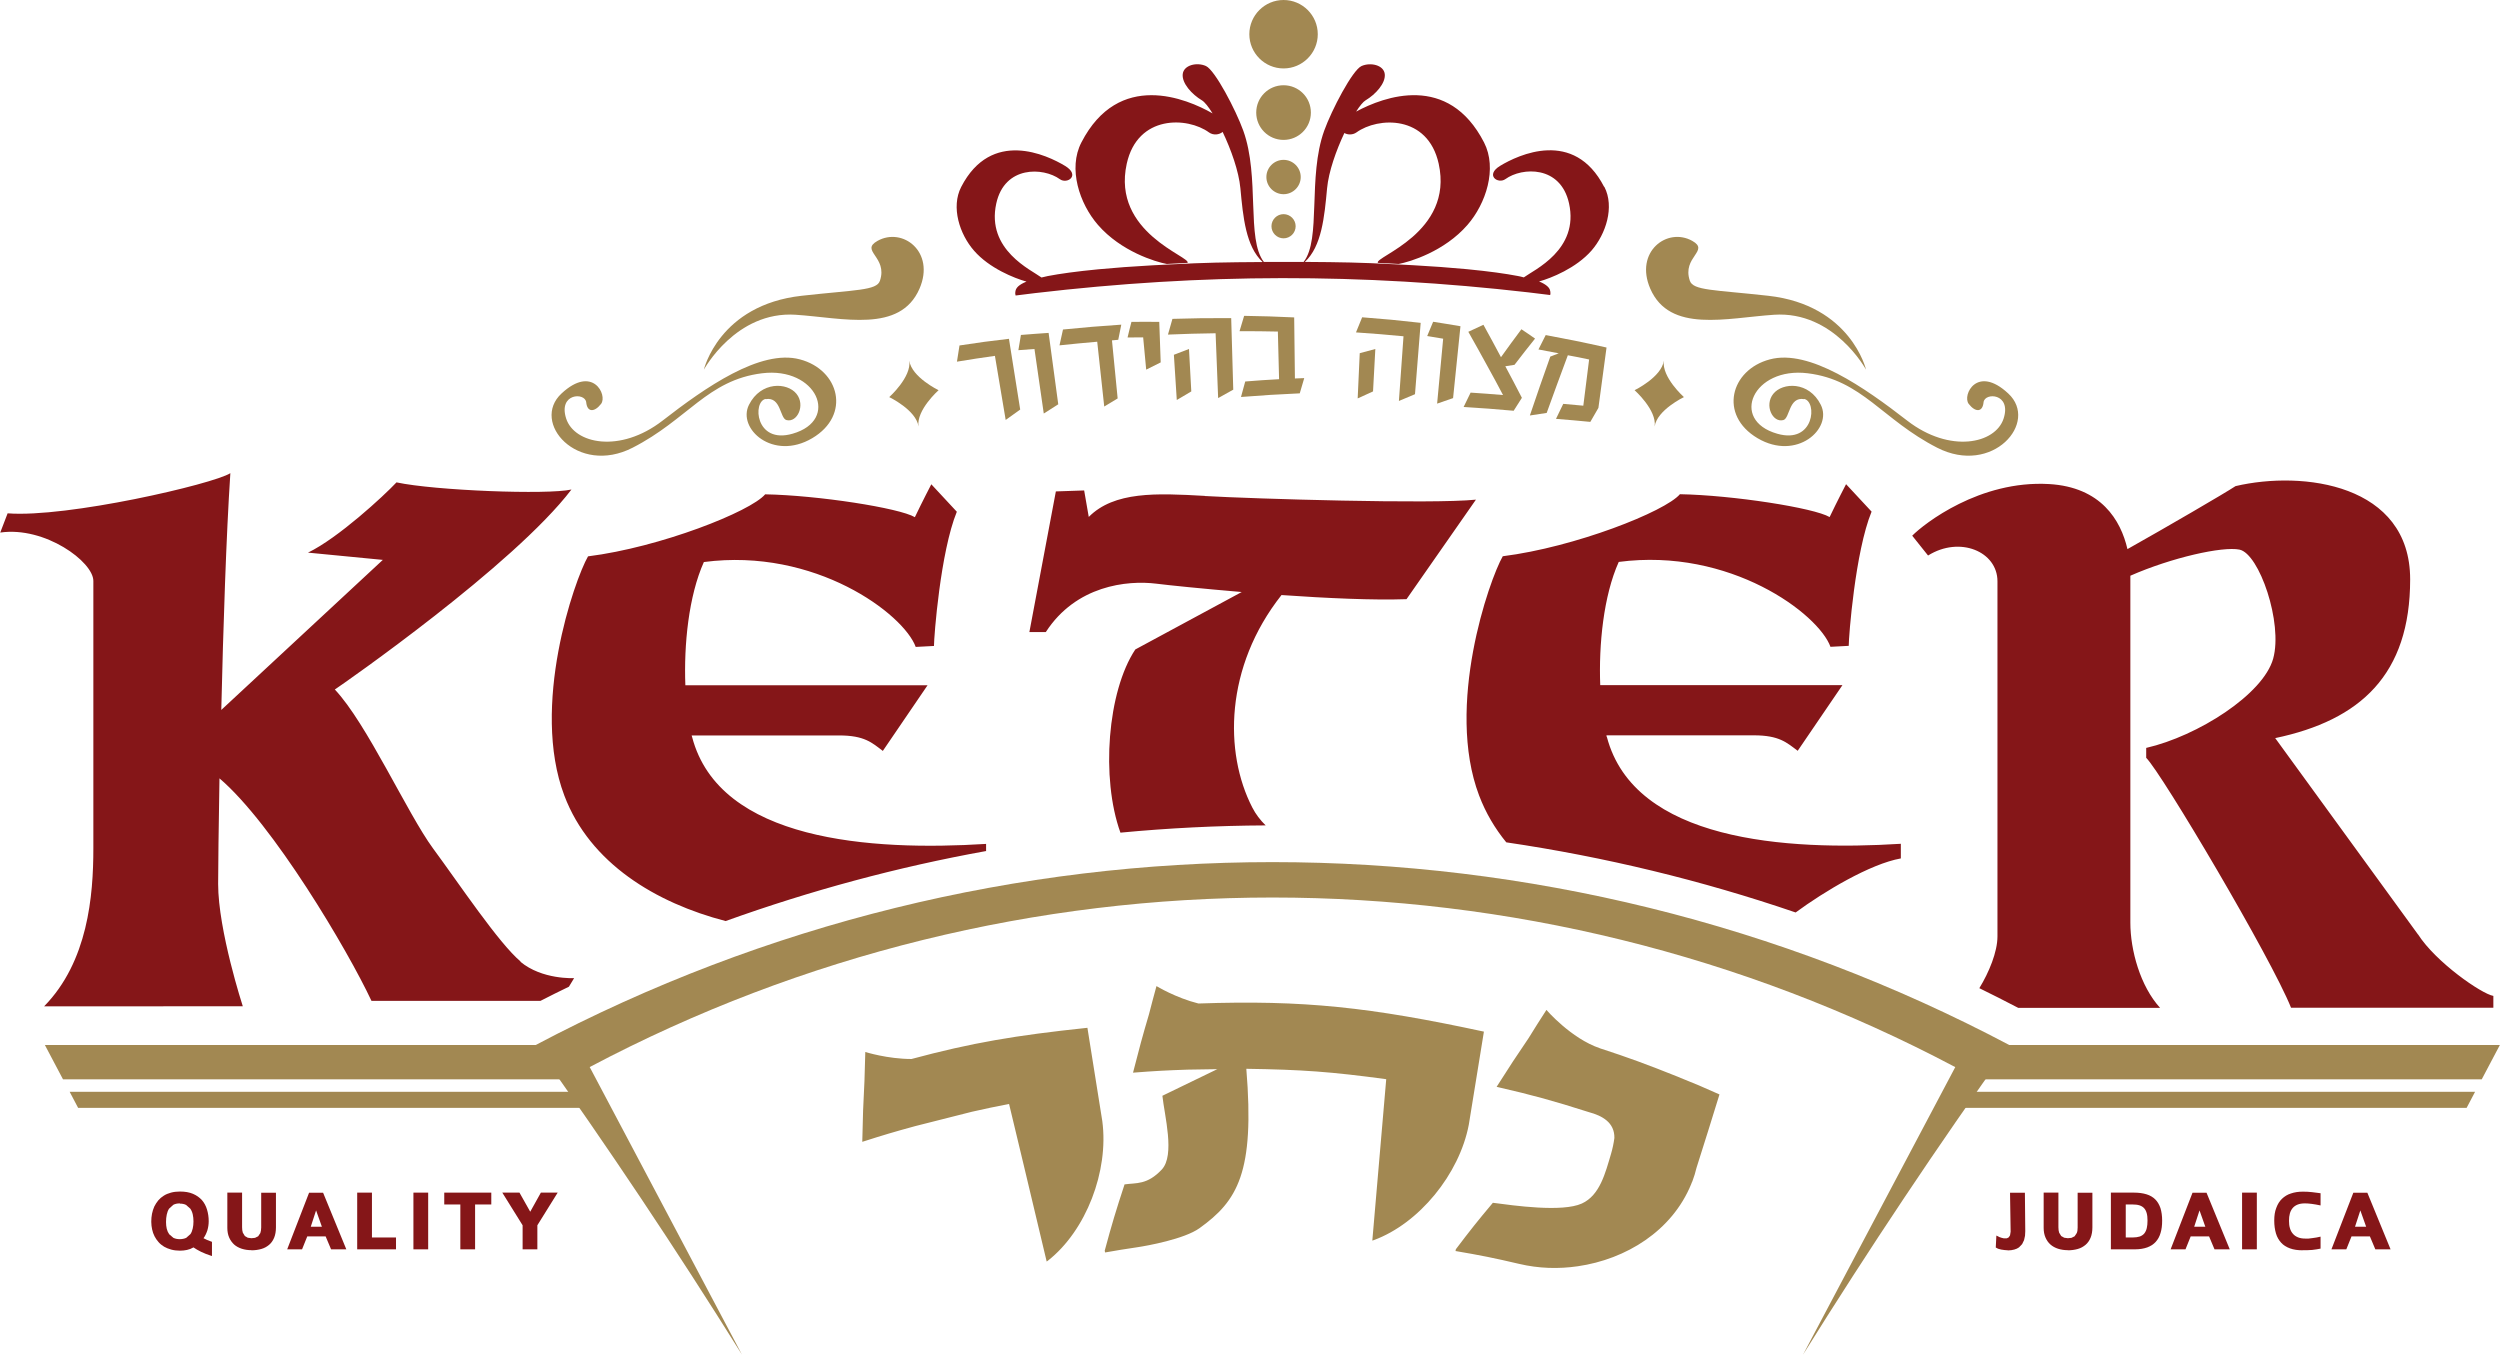 <?xml version="1.0" encoding="UTF-8"?> <svg xmlns="http://www.w3.org/2000/svg" id="Layer_1" viewBox="0 0 206.75 112.03"><defs><style>.cls-1{fill:#a28852;}.cls-2{fill:#851618;}</style></defs><path class="cls-1" d="M135.18,32.27s1.85,1.64,1.66,3c.19-1.36,2.42-2.43,2.42-2.43,0,0-1.85-1.65-1.66-3.01-.19,1.36-2.42,2.44-2.42,2.44"></path><path class="cls-1" d="M77.62,32.27s-1.85,1.64-1.66,3c-.19-1.36-2.42-2.43-2.42-2.43,0,0,1.85-1.65,1.66-3.01,.19,1.36,2.42,2.44,2.42,2.44"></path><path class="cls-1" d="M48.76,88.25c35.32-18.7,77.62-18.7,112.94,0-4.2,7.93-8.39,15.85-12.59,23.78,5.42-8.69,11.11-17.23,17.09-25.59-38.14-20.19-83.8-20.19-121.93,0,5.97,8.37,11.67,16.91,17.09,25.59-4.2-7.93-8.39-15.85-12.59-23.78"></path><path class="cls-1" d="M44.55,86.42H3.71c.5,.94,1,1.89,1.5,2.84H46.55c-.66-.95-1.33-1.89-2.01-2.84"></path><path class="cls-1" d="M5.76,90.29c.23,.44,.47,.88,.7,1.33H48.2c-.31-.44-.61-.89-.92-1.33H5.76Z"></path><path class="cls-1" d="M206.75,86.42h-40.82c-.67,.94-1.34,1.89-2.01,2.84h41.32c.5-.94,1-1.89,1.5-2.84"></path><path class="cls-1" d="M204.69,90.29h-41.5c-.31,.44-.61,.88-.92,1.33h41.72c.23-.44,.47-.89,.7-1.33"></path><path class="cls-1" d="M138.79,89.06c-2.6-1.04-4.15-1.61-6.43-2.35l-.05-.02c-2.39-.81-4.42-3.17-4.42-3.17-.6,.93-.9,1.4-1.48,2.34-.96,1.41-1.6,2.38-2.64,4.02,3.08,.71,4.6,1.13,7.62,2.09,1.12,.3,2.14,.86,2.12,2.14-.06,.44-.15,.88-.28,1.32-.47,1.58-.92,3.42-2.41,4.1-1.62,.74-5.62,.17-7.36-.06-1.27,1.51-1.88,2.28-3.06,3.84l-.03,.15c2.11,.36,3.16,.57,5.25,1.06,1.64,.39,3.28,.43,4.86,.2,4.01-.58,7.8-2.93,9.38-6.79h0s.04-.11,.04-.11l.06-.13c.14-.36,.25-.74,.34-1.11,.77-2.43,1.15-3.64,1.9-6.07-1.36-.61-2.04-.9-3.42-1.45m-16.04-3.74c-9.44-2.03-14.92-2.63-23.63-2.33-1.88-.47-3.47-1.44-3.47-1.44-.26,.94-.4,1.49-.62,2.33-.52,1.76-.82,2.86-1.32,4.83,1.81-.14,2.71-.19,4.51-.25l2.46-.04-4.54,2.2c.17,1.64,1.06,4.91-.05,6.1-1.21,1.29-2.12,1.09-3.08,1.23-.72,2.19-1.05,3.29-1.64,5.48l.03,.15c1.06-.19,1.59-.27,2.65-.43,.82-.12,3.91-.68,5.16-1.58,3.13-2.25,4.58-4.57,3.87-13.18,4.64,.07,6.98,.24,11.57,.86-.18,2.09-.27,3.13-.45,5.22-.28,3.25-.42,4.88-.7,8.13l.12-.04c3.74-1.37,7.08-5.45,7.86-9.55,.5-3.08,.75-4.62,1.25-7.7m-32.79-.31c-5.97,.63-9.57,1.24-14.55,2.58-1.98,0-3.82-.58-3.82-.58-.03,.98-.05,1.54-.07,2.41-.1,1.84-.14,2.98-.18,5.02,1.75-.56,2.62-.82,4.38-1.3l4.7-1.19c1.22-.28,1.84-.4,3.06-.64,.49,2.04,.73,3.06,1.22,5.09,.76,3.18,1.13,4.77,1.89,7.94l.1-.07c3.16-2.48,5.05-7.41,4.5-11.54l-1.23-7.71Z"></path><path class="cls-1" d="M108.41,9.31c0-1.25-1.01-2.26-2.26-2.26s-2.26,1.01-2.26,2.26,1.01,2.26,2.26,2.26,2.26-1.01,2.26-2.26"></path><path class="cls-1" d="M108.98,2.83c0-1.56-1.27-2.83-2.83-2.83s-2.83,1.27-2.83,2.83,1.27,2.83,2.83,2.83,2.83-1.27,2.83-2.83"></path><path class="cls-1" d="M107.57,14.64c0-.78-.64-1.42-1.42-1.42s-1.42,.64-1.42,1.42,.64,1.42,1.42,1.42,1.42-.64,1.42-1.42"></path><path class="cls-1" d="M106.15,17.71c.55,0,1,.45,1,1s-.45,1-1,1-1-.45-1-1,.45-1,1-1"></path><path class="cls-1" d="M84.37,33.87c-.48,.34-.72,.51-1.2,.86-.36-2.12-.53-3.18-.89-5.3-1.26,.18-1.88,.27-3.14,.48,.08-.53,.12-.8,.21-1.34,1.63-.25,2.45-.36,4.09-.55,.37,2.34,.55,3.51,.93,5.85"></path><path class="cls-1" d="M87.51,33.44c-.48,.3-.71,.45-1.19,.76-.31-2.14-.46-3.21-.77-5.34-.53,.04-.8,.06-1.33,.1,.08-.5,.12-.76,.21-1.26,.91-.07,1.37-.11,2.29-.17,.32,2.37,.48,3.55,.8,5.92"></path><path class="cls-1" d="M92.73,26.85c-.1,.5-.15,.75-.25,1.25-.21,.02-.31,.03-.52,.05,.19,1.92,.29,2.88,.47,4.8-.44,.27-.67,.4-1.11,.67-.23-2.14-.34-3.21-.58-5.36-1.25,.11-1.87,.17-3.12,.3,.12-.53,.17-.79,.29-1.31,1.92-.19,2.88-.27,4.8-.4"></path><path class="cls-1" d="M95.87,26.61c.05,1.34,.07,2.02,.12,3.36-.48,.24-.72,.36-1.2,.6-.1-1.07-.15-1.6-.25-2.67-.52,0-.77,0-1.29,.01,.12-.52,.19-.78,.32-1.29,.92-.01,1.38-.01,2.3,0"></path><path class="cls-1" d="M102,32.22c-.51,.28-.76,.42-1.26,.7-.08-2.14-.12-3.22-.21-5.36-1.57,.02-2.36,.05-3.94,.11,.14-.52,.22-.78,.37-1.3,1.95-.06,2.92-.07,4.86-.06,.07,2.37,.1,3.55,.17,5.91m-3.47,.15c-.48,.29-.72,.43-1.2,.71-.1-1.49-.14-2.24-.24-3.74,.5-.19,.75-.29,1.25-.48,.07,1.4,.11,2.1,.19,3.51"></path><path class="cls-1" d="M107.86,31.27c-.15,.5-.22,.76-.37,1.26-1.95,.09-2.92,.15-4.86,.3,.14-.51,.21-.77,.35-1.28,1.12-.09,1.68-.13,2.8-.19-.04-1.58-.06-2.36-.1-3.94-1.27-.03-1.9-.03-3.17-.03,.15-.51,.23-.76,.38-1.27,1.66,.03,2.49,.05,4.14,.13,.03,2.02,.04,3.03,.06,5.05,.31-.01,.46-.02,.77-.03"></path><path class="cls-1" d="M117.02,32.6c-.53,.22-.8,.33-1.33,.56,.15-2.14,.23-3.21,.38-5.35-1.57-.15-2.35-.21-3.93-.32,.2-.5,.3-.75,.51-1.25,1.94,.15,2.91,.24,4.84,.46-.19,2.36-.28,3.54-.47,5.9m-3.47-.23c-.51,.23-.76,.35-1.27,.58,.07-1.5,.1-2.25,.17-3.74,.52-.14,.77-.21,1.29-.35-.08,1.4-.11,2.1-.19,3.51"></path><path class="cls-1" d="M120.18,32.92c-.53,.18-.8,.27-1.33,.46,.2-2.15,.3-3.22,.5-5.37-.52-.09-.79-.13-1.32-.22,.2-.47,.29-.71,.49-1.18,.91,.14,1.36,.22,2.26,.37-.24,2.38-.37,3.56-.61,5.94"></path><path class="cls-1" d="M126.95,28c-.69,.86-1.03,1.3-1.7,2.17-.3,.05-.46,.07-.76,.12,.56,1.04,.83,1.57,1.37,2.61-.27,.43-.41,.64-.68,1.07-1.66-.15-2.49-.21-4.14-.31,.23-.48,.35-.71,.58-1.19,1.07,.07,1.61,.11,2.68,.2-.51-.96-.76-1.44-1.29-2.39-.62-1.14-.94-1.7-1.58-2.84,.5-.23,.75-.34,1.25-.58,.59,1.07,.88,1.61,1.45,2.68,.67-.93,1-1.39,1.69-2.31,.46,.31,.69,.46,1.14,.78"></path><path class="cls-1" d="M132.19,33.73c-.27,.46-.4,.7-.67,1.16-1.14-.11-1.7-.16-2.84-.25,.24-.5,.36-.74,.6-1.24,.66,.06,.99,.09,1.66,.15,.2-1.53,.29-2.29,.48-3.82-.7-.15-1.05-.22-1.76-.35-.71,1.91-1.06,2.86-1.75,4.77-.56,.08-.84,.12-1.39,.21,.66-1.95,1-2.93,1.69-4.87,.28-.11,.42-.16,.7-.27-.67-.13-1.01-.19-1.68-.32,.24-.47,.36-.71,.6-1.19,2.02,.38,3.02,.58,5.03,1.03-.27,1.99-.4,2.99-.67,4.98"></path><path class="cls-2" d="M132.66,15.45c-2.49-4.83-7.1-2.64-8.59-1.74-1.29,.78-.18,1.54,.43,1.1,1.37-.99,4.56-1.15,5.26,2.01,.85,3.84-2.9,5.5-3.74,6.12-.23-.06-.43-.11-.52-.12-.99-.19-2.33-.38-4.19-.56-1.36-.13-2.88-.24-4.49-.33l-1.61-.08c-2.64-.14-4.3-.17-7.3-.19,1.39-1.28,1.62-3.71,1.84-6.09,.13-1.38,.75-3.13,1.43-4.57,.28,.16,.69,.17,1-.05,1.77-1.28,5.9-1.48,6.8,2.59,1.26,5.73-5.37,7.7-5.03,8.2,.19,0,1.72,.09,1.72,.09,.92-.17,3.78-1.03,5.69-3.23,1.53-1.76,2.48-4.66,1.37-6.82-2.96-5.76-8.26-3.8-10.58-2.55,.3-.47,.58-.81,.78-.93,.84-.5,1.67-1.42,1.59-2.17-.08-.75-1.17-1-1.92-.67-.75,.33-2.47,3.63-3.09,5.35-1.38,3.83-.23,8.98-1.7,10.85h-.1s-.29,0-.29,0c-.43,0-.86,0-1.3,0h-.09c-.44,0-.87,0-1.3,0h-.21c-1.46-1.87-.32-7.02-1.7-10.85-.62-1.72-2.34-5.01-3.09-5.35-.75-.34-1.84-.08-1.92,.67-.08,.75,.75,1.67,1.59,2.17,.22,.13,.54,.53,.88,1.08-2.15-1.23-7.76-3.59-10.85,2.4-1.12,2.16-.16,5.06,1.37,6.82,1.91,2.2,4.77,3.06,5.69,3.23,0,0,1.53-.08,1.72-.09,.34-.5-6.29-2.47-5.03-8.2,.9-4.07,5.03-3.88,6.8-2.59,.36,.26,.85,.2,1.13-.04,.7,1.46,1.34,3.26,1.47,4.67,.22,2.37,.45,4.81,1.84,6.09-3.11,.02-4.78,.05-7.48,.19l-1.6,.08c-1.62,.09-3.14,.2-4.5,.33-1.86,.18-3.2,.37-4.19,.56-.09,.02-.3,.07-.52,.12-.83-.62-4.58-2.28-3.74-6.12,.69-3.15,3.89-3,5.26-2.01,.61,.44,1.72-.32,.43-1.1-1.49-.9-6.1-3.09-8.59,1.74-.86,1.67-.13,3.91,1.06,5.27,1.27,1.46,3.34,2.28,4.34,2.56-.33,.13-.53,.26-.67,.38-.25,.23-.26,.44-.26,.62l.03,.15c.54-.07,1.08-.13,1.61-.2,13.91-1.63,26.92-1.65,40.8-.06,.6,.07,1.2,.15,1.8,.22l.02-.12c0-.19-.01-.42-.32-.66-.14-.11-.33-.23-.62-.34,1-.28,3.06-1.1,4.34-2.56,1.18-1.36,1.92-3.6,1.06-5.27"></path><path class="cls-2" d="M17.51,103.87c-.35-.11-.64-.23-.89-.35-.24-.12-.45-.24-.62-.36-.17,.1-.35,.17-.54,.21-.18,.04-.38,.06-.58,.06-.26,0-.5-.03-.72-.09-.22-.06-.42-.14-.59-.24-.18-.11-.33-.23-.46-.38-.13-.14-.24-.31-.33-.48-.09-.18-.16-.37-.2-.57-.04-.2-.07-.41-.07-.63,0-.23,.02-.45,.06-.66,.04-.21,.11-.41,.19-.6,.09-.18,.2-.35,.33-.51,.13-.15,.28-.28,.46-.39,.17-.11,.37-.19,.59-.25,.22-.06,.47-.09,.74-.09,.42,0,.78,.06,1.08,.19,.3,.13,.54,.3,.74,.52,.19,.22,.33,.48,.42,.78,.09,.3,.14,.62,.14,.96,0,.27-.04,.52-.11,.76-.08,.24-.18,.46-.32,.65l.31,.15c.11,.05,.24,.1,.39,.15v1.16Zm-2.63-4.35c-.22,0-.4,.04-.55,.12l-.35,.32c-.09,.14-.15,.3-.19,.49-.04,.19-.06,.39-.06,.61,0,.2,.02,.39,.06,.56,.04,.17,.11,.32,.2,.45l.35,.3c.15,.07,.32,.11,.52,.11s.39-.04,.54-.11l.35-.31c.09-.13,.15-.29,.19-.47,.04-.18,.06-.37,.06-.58s-.02-.4-.06-.58c-.04-.18-.11-.34-.2-.47l-.35-.31c-.15-.08-.32-.11-.52-.11"></path><path class="cls-2" d="M20.8,103.39c-.29,0-.56-.04-.81-.12-.24-.08-.45-.19-.63-.35-.17-.16-.31-.35-.41-.58-.1-.23-.15-.5-.15-.8v-2.91h1.22v2.86c0,.18,.02,.33,.06,.45l.17,.28,.24,.14,.3,.04,.3-.03,.26-.13,.18-.27c.04-.12,.07-.27,.07-.45v-2.88h1.22v2.86c0,.33-.05,.62-.15,.86-.1,.24-.24,.44-.42,.59-.18,.15-.39,.27-.64,.34-.25,.07-.52,.11-.82,.11"></path><path class="cls-2" d="M27.38,103.32l-.45-1.07h-1.52l-.43,1.07h-1.23l1.81-4.68h1.16l1.92,4.68h-1.28Zm-1.24-3.22l-.44,1.35h.92l-.48-1.35Z"></path><polygon class="cls-2" points="29.54 103.32 29.54 98.63 30.76 98.63 30.76 102.34 32.75 102.34 32.75 103.32 29.54 103.32"></polygon><rect class="cls-2" x="34.19" y="98.63" width="1.22" height="4.69"></rect><polygon class="cls-2" points="39.29 99.61 39.29 103.32 38.07 103.32 38.07 99.61 36.74 99.61 36.74 98.63 40.63 98.63 40.63 99.61 39.29 99.61"></polygon><polygon class="cls-2" points="44.44 101.33 44.44 103.32 43.22 103.32 43.22 101.33 41.54 98.63 42.96 98.63 43.85 100.21 44.73 98.63 46.12 98.63 44.44 101.33"></polygon><path class="cls-2" d="M166.05,103.4l-.27-.02-.28-.04-.26-.07-.19-.1,.05-.99,.23,.12,.21,.07,.17,.04h.1s.15,0,.15,0l.15-.07,.12-.17,.05-.31-.05-3.22h1.23l.03,3.18-.02,.38-.08,.36-.16,.33-.26,.27c-.11,.08-.24,.14-.39,.18-.15,.04-.33,.07-.53,.07"></path><path class="cls-2" d="M171.01,103.39c-.29,0-.56-.04-.81-.12-.24-.08-.45-.19-.63-.35-.18-.16-.31-.35-.41-.58-.1-.23-.15-.5-.15-.8v-2.91h1.22v2.86c0,.18,.02,.33,.06,.45l.17,.28,.25,.14,.3,.04,.3-.03,.26-.13,.18-.27c.05-.12,.07-.27,.07-.45v-2.88h1.22v2.86c0,.33-.05,.62-.15,.86-.1,.24-.24,.44-.42,.59-.18,.15-.39,.27-.64,.34-.25,.07-.52,.11-.82,.11"></path><path class="cls-2" d="M176.56,103.32h-1.99v-4.69h1.92c.39,0,.74,.05,1.03,.14,.29,.09,.53,.23,.72,.42,.19,.19,.33,.43,.43,.72,.09,.29,.14,.64,.14,1.04,0,.38-.04,.72-.13,1.01-.08,.29-.22,.54-.4,.74-.18,.2-.41,.35-.7,.46-.28,.1-.62,.16-1.01,.16m-.22-3.71h-.55v2.73h.57c.23,0,.43-.03,.59-.08,.16-.06,.28-.14,.38-.26,.09-.12,.16-.26,.2-.44,.04-.17,.06-.38,.06-.62s-.02-.45-.07-.62c-.05-.17-.12-.31-.22-.41-.1-.11-.23-.18-.38-.23-.16-.05-.35-.07-.57-.07"></path><path class="cls-2" d="M183.14,103.32l-.45-1.07h-1.52l-.43,1.07h-1.23l1.81-4.68h1.16l1.92,4.68h-1.27Zm-1.24-3.22l-.44,1.35h.92l-.48-1.35Z"></path><rect class="cls-2" x="185.42" y="98.63" width="1.22" height="4.69"></rect><path class="cls-2" d="M190.44,103.4c-.41,0-.76-.05-1.06-.16-.3-.11-.54-.26-.73-.47-.19-.21-.34-.46-.43-.77-.09-.31-.14-.66-.14-1.06s.05-.75,.17-1.05c.11-.3,.26-.55,.47-.75,.21-.2,.45-.35,.74-.44,.29-.1,.62-.15,.98-.15,.25,0,.51,.01,.76,.04,.25,.03,.49,.06,.71,.09v1.01c-.27-.06-.52-.1-.74-.13-.22-.03-.41-.04-.55-.04-.24,0-.44,.03-.61,.1-.17,.07-.3,.16-.41,.29-.1,.12-.18,.27-.23,.45-.05,.18-.07,.38-.07,.6s.02,.44,.08,.62c.05,.18,.14,.34,.25,.46,.11,.13,.25,.22,.42,.29,.17,.07,.37,.1,.6,.1h.27s.32-.04,.32-.04l.34-.05,.33-.07v.99l-.33,.06-.37,.05-.39,.02h-.38"></path><path class="cls-2" d="M196.44,103.32l-.45-1.07h-1.52l-.43,1.07h-1.23l1.81-4.68h1.16l1.92,4.68h-1.27Zm-1.24-3.22l-.44,1.35h.92l-.48-1.35Z"></path><path class="cls-1" d="M149.19,32.99c1.11,.19,.88,3.77-2.21,2.88-3.97-1.13-1.99-5.56,2.52-5,4.51,.56,6.15,3.83,10.71,6.16,4.56,2.33,8.45-2.1,5.87-4.49-2.58-2.4-3.82,.14-3.27,.86,.55,.71,1.15,.71,1.23-.13,.09-.84,2.33-.76,1.66,1.34-.67,2.09-4.44,2.91-7.97,.18-3.53-2.74-8.1-5.94-11.36-5.07-3.27,.86-4.25,4.61-1.02,6.52,3.24,1.91,6.22-.79,5.23-2.76-.98-1.97-3.17-1.86-3.93-.91-.76,.94-.06,2.41,.83,2.17,.55-.15,.44-1.95,1.72-1.73"></path><path class="cls-1" d="M146.72,26.03c-3.93,.26-8.63,1.54-10.24-2.15-1.33-3.06,1.4-5.12,3.47-3.96,1.48,.83-.87,1.32-.2,3.3,.28,.81,1.97,.74,6.48,1.24,6.84,.76,8.09,6.11,8.09,6.11,0,0-2.64-4.87-7.6-4.54"></path><path class="cls-1" d="M63.33,32.99c-1.11,.19-.88,3.77,2.21,2.88,3.97-1.13,1.99-5.56-2.52-5-4.51,.56-6.15,3.83-10.71,6.16-4.56,2.33-8.45-2.1-5.87-4.49,2.58-2.4,3.82,.14,3.27,.86-.55,.71-1.15,.71-1.23-.13-.09-.84-2.33-.76-1.66,1.34,.67,2.09,4.44,2.91,7.97,.18,3.53-2.74,8.1-5.94,11.36-5.07,3.27,.86,4.25,4.61,1.02,6.52-3.24,1.91-6.22-.79-5.23-2.76,.99-1.97,3.17-1.86,3.93-.91,.76,.94,.06,2.41-.83,2.17-.55-.15-.44-1.95-1.72-1.73"></path><path class="cls-1" d="M65.8,26.03c3.93,.26,8.63,1.54,10.24-2.15,1.33-3.06-1.4-5.12-3.47-3.96-1.48,.83,.87,1.32,.2,3.3-.27,.81-1.97,.74-6.47,1.24-6.84,.76-8.09,6.11-8.09,6.11,0,0,2.64-4.87,7.6-4.54"></path><path class="cls-2" d="M99.63,41.01c-4-.23-7.48-.38-9.59,1.74l-.38-2.19-2.34,.08-2.19,11.63h1.36c2.49-3.85,6.72-4.3,9.14-4,1.02,.13,3.77,.41,7.06,.69l-8.8,4.75c-2.3,3.46-2.86,10.64-1.23,15.15,3.99-.38,8-.58,12.01-.6-.44-.43-.82-.92-1.11-1.49-2.33-4.53-2.28-11.61,2.42-17.56,3.72,.26,7.62,.44,10.34,.34l5.74-8.23c-3.63,.38-18.42-.07-22.42-.3m-42.4,19.95l-.04-.15h12.19c2.11,0,2.72,.6,3.62,1.28l3.7-5.43h-20.03c-.13-3.35,.27-7.38,1.53-10.19,9.21-1.21,16.53,4.3,17.52,7.02l1.51-.08c0-.76,.53-7.78,1.89-11.1l-2.11-2.27s-.75,1.44-1.36,2.72c-1.28-.76-8-1.81-12.38-1.89-1.21,1.43-8.68,4.38-14.65,5.13-1.13,1.97-4.76,12.38-1.96,19.78,2.12,5.62,7.6,8.89,13.34,10.38,7.01-2.52,14.22-4.47,21.54-5.79v-.59c-9.51,.6-22.05-.23-24.31-8.83m75.64,0l-.03-.15h12.19c2.11,0,2.72,.6,3.63,1.28l3.7-5.43h-20.03c-.13-3.35,.27-7.38,1.53-10.19,9.21-1.21,16.53,4.3,17.51,7.02l1.51-.08c0-.76,.53-7.78,1.89-11.1l-2.11-2.27s-.75,1.44-1.36,2.72c-1.28-.76-8-1.81-12.38-1.89-1.21,1.43-8.68,4.38-14.65,5.13-1.13,1.97-4.76,12.38-1.96,19.78,.55,1.45,1.31,2.73,2.25,3.88,8.13,1.2,16.15,3.14,23.93,5.8,2.35-1.73,6.17-4.02,8.7-4.47v-1.21c-9.51,.6-22.04-.23-24.31-8.83m67.08,16.33l-11.81-16.24c7.05-1.48,11.16-5.25,11.16-13.13s-8.86-9.02-14.44-7.71c-.86,.57-5.75,3.42-8.94,5.21-.55-2.39-2.18-5.13-6.48-5.38-5.74-.33-10.34,3.28-11.32,4.27l1.31,1.64c2.62-1.64,5.74-.33,5.74,2.13v29.37c0,1.28-.7,2.98-1.5,4.28,1.08,.53,2.15,1.07,3.22,1.63h11.73c-1.64-1.8-2.46-4.76-2.46-7.05v-28.69c3.44-1.51,7.62-2.44,9.02-2.16,1.64,.33,3.61,6.07,2.79,9.02-.82,2.95-6.23,6.4-10.5,7.38v.82c1.31,1.31,10.34,16.57,11.98,20.67h16.73v-.98c-.98-.17-4.76-2.79-6.23-5.09m-156.91,2.25c-1.81-1.51-5.13-6.49-7.25-9.36-2.11-2.87-5.48-10.35-8.12-13.14,.68-.45,14.81-10.28,19.57-16.54-1.96,.45-11.3,.09-14.47-.59-1.06,1.13-4.83,4.61-7.32,5.81l6.19,.6-13.36,12.41c.16-6.81,.41-14.46,.75-19.58-1.44,.91-13.51,3.7-18.42,3.32l-.61,1.59c3.7-.53,7.7,2.42,7.7,4v22.12c0,3.93-.45,9.36-4.07,13.06H20.08s-2.04-6.27-2.04-10.12c0-1.33,.04-4.61,.11-8.73,4.41,3.75,10.6,14.19,12.57,18.4h13.98c.78-.4,1.56-.79,2.35-1.17l.43-.71s-2.64,.15-4.45-1.36"></path></svg> 